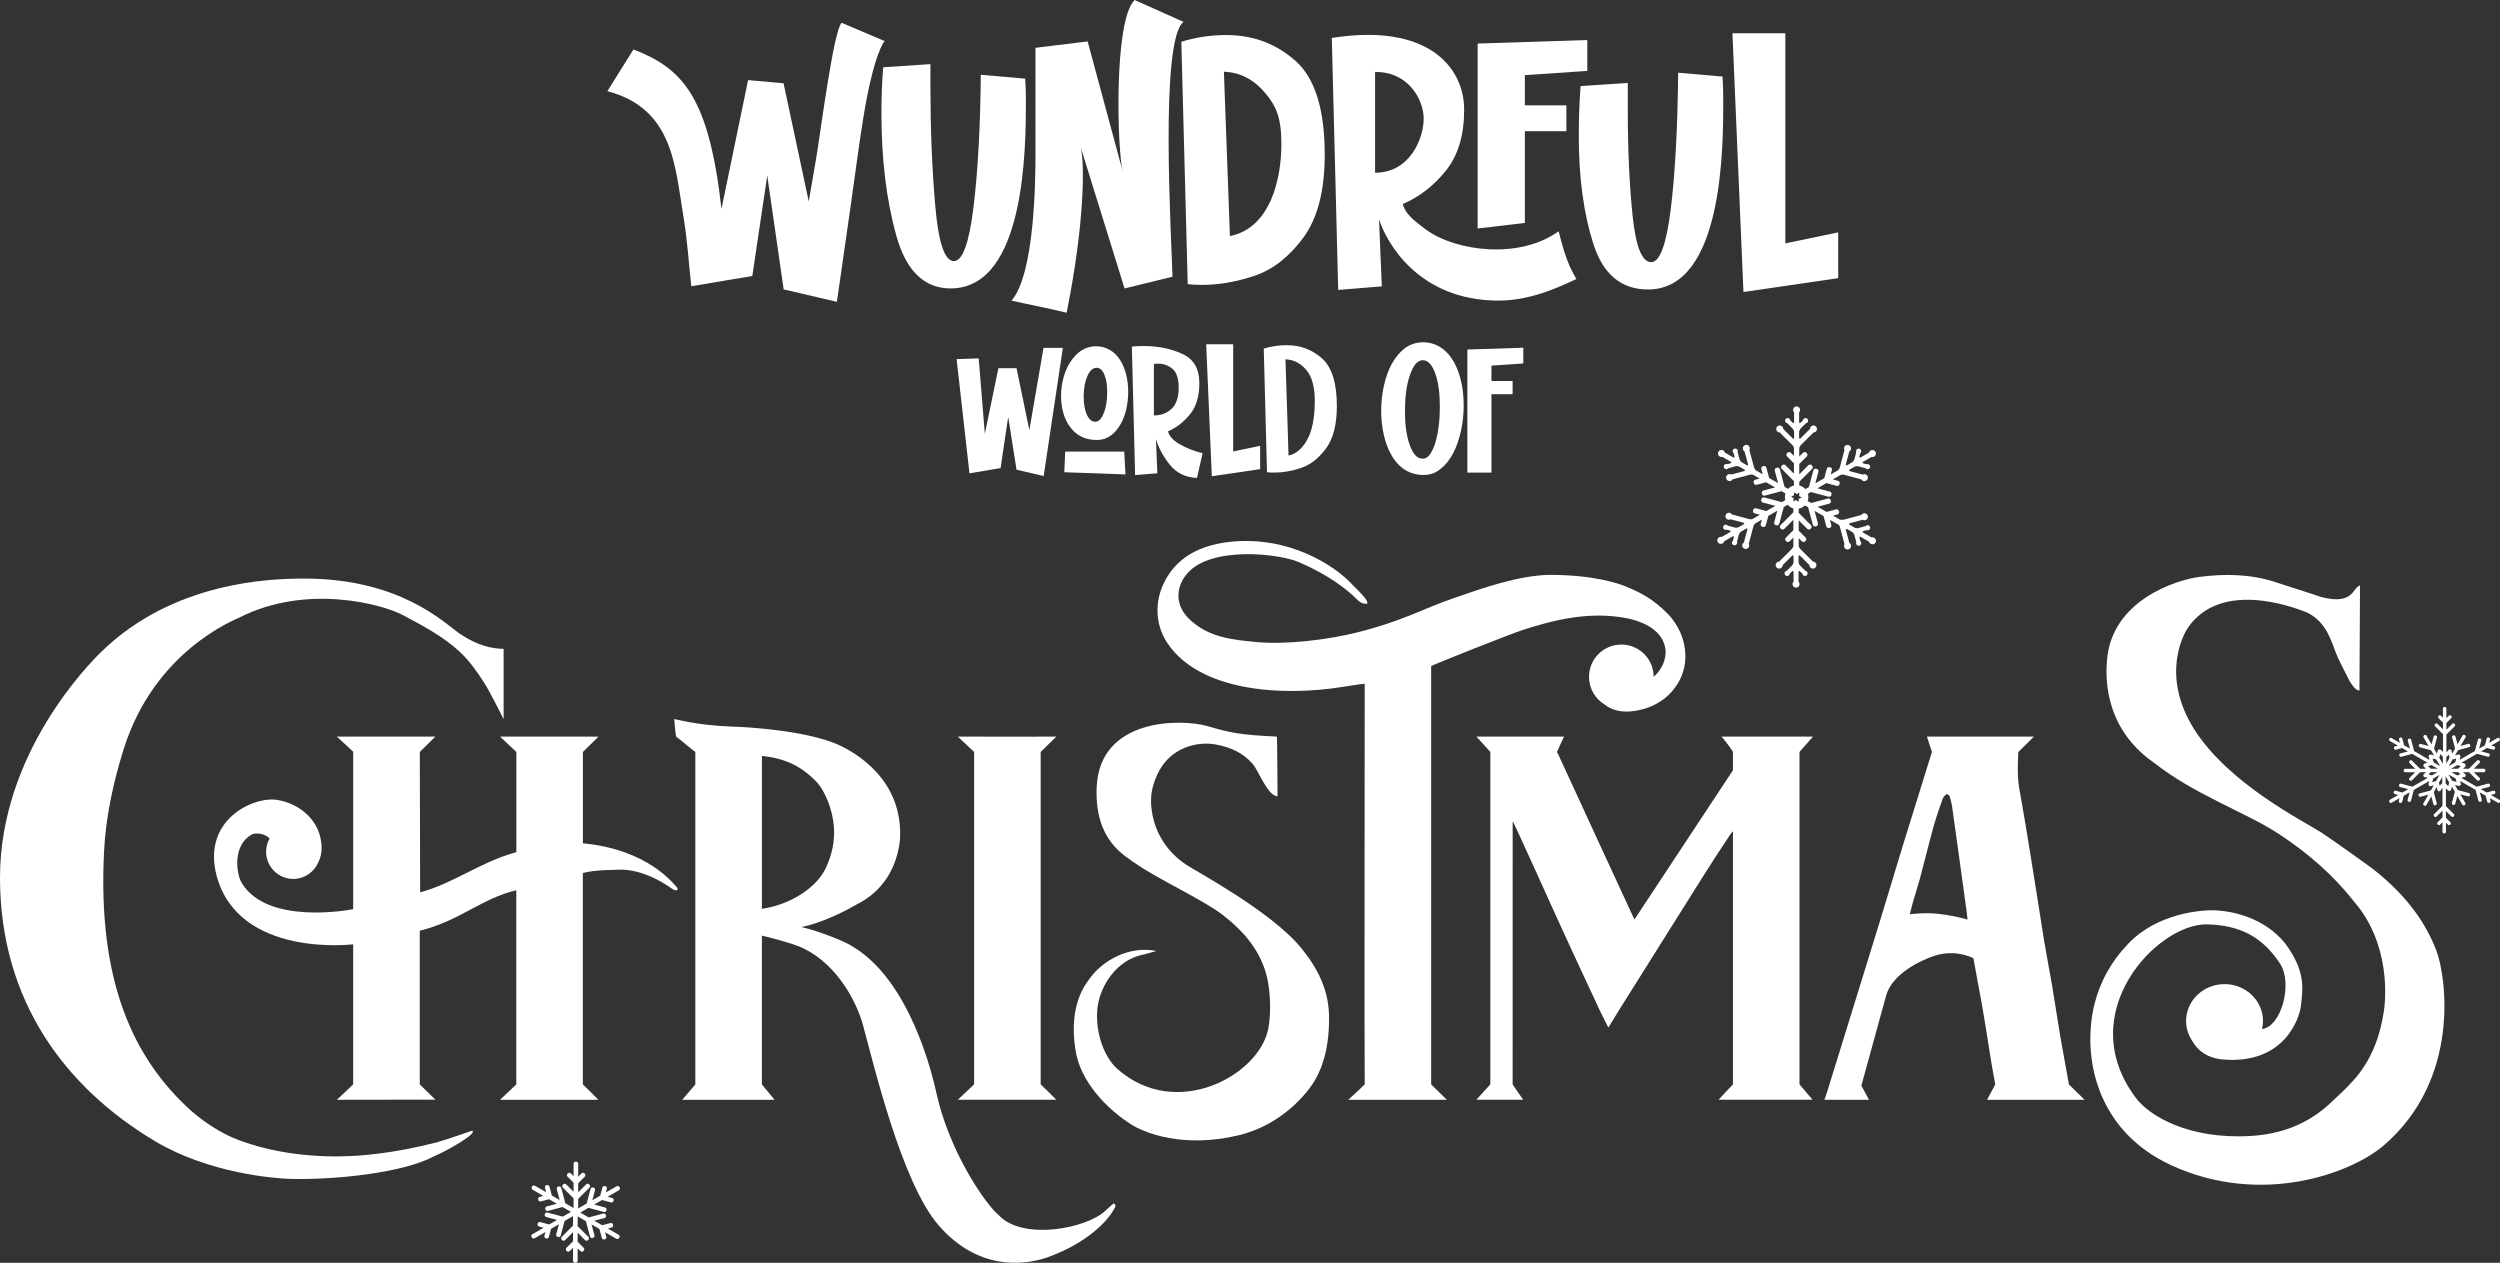 <?xml version="1.0" encoding="UTF-8"?>
<svg id="Layer_1" xmlns="http://www.w3.org/2000/svg" viewBox="0 0 900 454.6">
  <rect x="0" y="0" width="900" height="454.6" fill="#333333" stroke="none"/>
  <defs>
    <style>
      .cls-1 {
        fill: #fff;
      }
    </style>
  </defs>
  <path class="cls-1" d="M518.61,125.05c-1.91-1.22-4.04-1.82-6.39-1.82s-4.56.72-6.52,2.15c-1.87,1.48-3.43,3.37-4.69,5.67-1.22,2.26-2.15,4.85-2.8,7.79-.65,2.93-.98,5.94-.98,9.02s.31,5.94.94,8.7c.63,2.76,1.53,5.16,2.7,7.2,1.35,2.39,3.01,4.19,4.98,5.41,1.98,1.22,4.18,1.82,6.61,1.82s4.41-.74,6.19-2.22c1.74-1.35,3.26-3.26,4.56-5.73,1.17-2.3,2.09-4.94,2.74-7.92.65-2.97.98-6.03.98-9.15s-.3-5.91-.91-8.6c-.61-2.69-1.48-5.04-2.61-7.04-1.3-2.3-2.91-4.06-4.82-5.28ZM516.72,159.38c-.44,1.48-1.03,2.8-1.79,3.98-.76,1.17-1.66,1.76-2.7,1.76-1.17,0-2.15-.5-2.93-1.5-.78-1-1.41-2.24-1.89-3.71-1.09-3.17-1.63-7.12-1.63-11.86,0-2.39.14-4.69.42-6.91.28-2.22.71-4.15,1.27-5.8.61-1.82,1.28-3.21,2.02-4.17.87-1,1.76-1.5,2.67-1.5,1.95,0,3.5,1.69,4.63,5.08,1.04,3,1.56,6.91,1.56,11.73s-.54,9.3-1.63,12.9Z"/>
  <path class="cls-1" d="M463.23,124.26c-2.91,0-5.67.41-8.28,1.24l1.17,44.5c.74.09,1.63.13,2.67.13,3.08,0,6.3-.56,9.64-1.69,3.34-1.13,6.32-3.46,8.93-7,2.61-3.54,3.91-8.61,3.91-15.21,0-8.3-1.78-14.03-5.34-17.2-3.56-3.17-7.8-4.76-12.71-4.76ZM470.59,158.31c-1.82,3.24-4.06,5.14-6.71,5.7l-1.11-34.66c2.95.13,5.45,1.4,7.49,3.81,2.04,2.41,3.06,6.11,3.06,11.11,0,6.12-.91,10.81-2.74,14.04Z"/>
  <polygon class="cls-1" points="434.23 123.94 436.25 171.44 453.65 168.9 453.65 160.49 443.94 162.51 443.94 123.94 434.23 123.94"/>
  <path class="cls-1" d="M427.58,102.3c1.45.17,3.19.26,5.24.26,6.05,0,12.35-1.11,18.91-3.32,6.56-2.21,12.39-6.79,17.5-13.73,5.11-6.94,7.67-16.88,7.67-29.83,0-16.27-3.49-27.51-10.48-33.73-6.99-6.22-15.29-9.33-24.91-9.33-5.71,0-11.12.81-16.23,2.43l2.3,87.26ZM455.3,33.27c4,4.73,6,8.78,6,18.57,0,12.01-3.65,30.17-18.53,33.15l-2.17-59.19c5.79.26,10.69,2.75,14.69,7.47Z"/>
  <path class="cls-1" d="M899.73,287.92l-3.01-1.74,1.21-.33c.29-.08.46-.38.39-.67l-.04-.14c-.08-.29-.38-.46-.67-.39l-2.35.63s-.03.01-.05.02l-2.11-1.22,2.92-.78c.29-.08.46-.38.39-.67l-.04-.14c-.08-.29-.38-.46-.67-.39l-4.06,1.09s-.03.01-.05.02l-5.55-3.21.79-.21c.19.07.42.03.58-.12l.1-.1c.16-.16.2-.38.12-.58l-.03-.12c-.05-.2-.21-.34-.4-.39l-.5-.5h2.14s2.93,2.93,2.93,2.93c.21.21.56.21.77,0l.1-.1c.21-.21.21-.56,0-.77l-2.05-2.05h3.61c.3,0,.55-.24.54-.54v-.15c0-.3-.24-.55-.55-.55h-3.64s2.08-2.09,2.08-2.09c.21-.21.21-.56,0-.77l-.1-.1c-.21-.21-.56-.21-.77,0l-2.96,2.96h-2.11s.82-.82.82-.82c.2-.2.21-.52.03-.74-.06-.17-.19-.31-.38-.35l-1.02-.27,5.55-3.2,3.92,1.05c.29.08.59-.09.67-.39l.04-.14c.08-.29-.1-.59-.39-.67l-2.72-.73,2.1-1.21,2.21.59c.29.08.59-.09.67-.39l.04-.14c.08-.29-.09-.59-.39-.67l-1.02-.27,2.89-1.67c.26-.15.35-.48.2-.74l-.07-.13c-.15-.26-.48-.35-.74-.2l-3.01,1.74.33-1.22c.08-.29-.09-.59-.39-.67l-.14-.04c-.29-.08-.59.09-.67.39l-.63,2.35s0,.03,0,.05l-2.11,1.22.78-2.92c.08-.29-.09-.59-.39-.67l-.14-.04c-.29-.08-.59.09-.67.39l-1.09,4.06s0,.03,0,.05l-5.55,3.21.33-1.21c.07-.27-.07-.54-.32-.64-.13-.11-.31-.16-.49-.11l-1.11.3,1.07-1.85,4-1.07c.29-.08.46-.38.39-.67l-.04-.14c-.08-.29-.38-.46-.67-.39l-2.8.75,1.81-3.12c.15-.26.06-.59-.2-.74l-.13-.07c-.26-.15-.59-.06-.74.2l-1.82,3.15-.76-2.85c-.08-.29-.38-.46-.67-.39l-.14.04c-.29.08-.46.38-.39.67l1.08,4.04-1.06,1.83-.18-.67c.08-.2.04-.43-.12-.58l-.1-.1c-.11-.11-.26-.16-.41-.16-.05,0-.1,0-.15.02l-.14.04c-.21.06-.36.23-.39.43l-.57.56v-6.41s.03-.02.04-.03l2.97-2.97c.21-.21.21-.56,0-.77l-.1-.1c-.21-.21-.56-.21-.77,0l-2.14,2.14v-2.44s.03-.02.04-.03l1.72-1.72c.21-.21.21-.56,0-.77l-.1-.1c-.21-.21-.56-.21-.77,0l-.89.89v-3.48c0-.3-.24-.55-.55-.55h-.15c-.3,0-.55.24-.55.55v3.33l-.74-.74c-.21-.21-.56-.21-.77,0l-.1.1c-.21.21-.21.56,0,.77l1.62,1.62v2.43l-1.99-1.99c-.21-.21-.56-.21-.77,0l-.1.1c-.21.21-.21.56,0,.77l2.87,2.87v6.4l-.74-.74c-.13-.13-.32-.18-.5-.15-.28-.05-.55.12-.63.39l-.3,1.12-1.06-1.83,1.08-4.04c.08-.29-.09-.59-.39-.67l-.14-.04c-.29-.08-.59.09-.67.39l-.76,2.85-1.82-3.15c-.15-.26-.48-.35-.74-.2l-.13.07c-.26.15-.35.48-.2.74l1.81,3.12-2.8-.75c-.29-.08-.59.09-.67.39l-.04.14c-.08.29.1.59.39.67l4,1.07,1.07,1.85-1.12-.3c-.18-.05-.36,0-.49.11-.25.1-.39.37-.32.64l.33,1.21-5.55-3.21s0-.03,0-.05l-1.09-4.06c-.08-.29-.38-.46-.67-.39l-.14.04c-.29.08-.46.38-.39.67l.78,2.92-2.11-1.22s0-.03,0-.05l-.63-2.35c-.08-.29-.38-.46-.67-.39l-.14.04c-.29.08-.46.38-.39.67l.33,1.21-3.01-1.74c-.26-.15-.59-.06-.74.2l-.07.13c-.15.26-.06.59.2.74l2.89,1.67-1.02.27c-.29.08-.46.38-.39.67l.04.14c.08.29.38.46.67.39l2.21-.59,2.1,1.21-2.72.73c-.29.08-.46.38-.39.67l.04.14c.08.29.38.46.67.39l3.92-1.05,5.55,3.2-1.02.27c-.18.05-.32.19-.38.35-.18.21-.17.54.03.74l.82.82h-2.11s-2.96-2.95-2.96-2.95c-.21-.21-.56-.21-.77,0l-.1.1c-.21.21-.21.56,0,.77l2.08,2.08h-3.64c-.3,0-.54.25-.55.55v.15c0,.3.24.55.55.54h3.6s-2.05,2.05-2.05,2.05c-.21.21-.21.56,0,.77l.1.1c.21.21.56.21.77,0l2.93-2.93h2.14s-.5.5-.5.5c-.19.04-.35.19-.4.39l-.03.12c-.07.19-.03.42.12.57l.1.1c.16.16.38.2.58.12l.79.21-5.55,3.21s-.03-.01-.05-.02l-4.06-1.09c-.29-.08-.59.09-.67.39l-.04.14c-.08.29.09.59.39.67l2.92.78-2.11,1.22s-.03-.01-.05-.02l-2.35-.63c-.29-.08-.59.09-.67.39l-.04.14c-.08.29.09.59.39.67l1.22.33-3.01,1.74c-.26.15-.35.48-.2.74l.07.13c.15.26.48.35.74.2l2.89-1.67-.27,1.02c-.08.29.09.59.39.67l.14.04c.29.08.59-.09.67-.39l.59-2.21,2.1-1.21-.73,2.72c-.08.29.09.59.39.67l.14.04c.29.08.59-.09.67-.39l1.05-3.92,5.55-3.2-.27,1.02c-.05.18,0,.37.12.5.09.27.38.42.65.34l1.12-.3-1.05,1.83-4.04,1.08c-.29.08-.46.38-.39.67l.04.14c.08.29.38.46.67.39l2.85-.76-1.82,3.15c-.15.26-.06.59.2.74l.13.07c.26.15.59.06.74-.2l1.8-3.12.75,2.8c.08.29.38.46.67.39l.14-.04c.29-.08.46-.38.39-.67l-1.07-4,1.07-1.85.16.61c-.04.18,0,.37.14.51.08.29.38.45.66.38l.14-.04c.26-.07.42-.31.4-.56l.56-.56v6.41s-.03.02-.04.03l-2.97,2.97c-.21.21-.21.56,0,.77l.1.1c.21.21.56.21.77,0l2.14-2.14v2.44s-.03.02-.04.03l-1.72,1.72c-.21.21-.21.56,0,.77l.1.1c.21.21.56.21.77,0l.89-.89v3.48c0,.3.24.55.55.55h.15c.3,0,.55-.24.55-.55v-3.33l.74.74c.21.21.56.21.77,0l.1-.1c.21-.21.21-.56,0-.77l-1.62-1.62v-2.43l1.99,1.99c.21.21.56.21.77,0l.1-.1c.21-.21.21-.56,0-.77l-2.87-2.87v-6.4l.74.74c.13.13.32.18.5.15.28.05.55-.12.63-.39l.3-1.12,1.06,1.83-1.08,4.04c-.08.29.09.59.39.67l.14.04c.29.08.59-.1.67-.39l.76-2.85,1.82,3.15c.15.26.48.35.74.2l.13-.07c.26-.15.35-.48.2-.74l-1.81-3.12,2.8.75c.29.08.59-.1.67-.39l.04-.14c.08-.29-.1-.59-.39-.67l-4-1.07-1.07-1.85,1.11.3c.1.03.19.02.28,0,.07.01.15,0,.23-.01l.14-.04c.29-.08.46-.38.39-.67l-.27-1.02,5.55,3.2,1.05,3.92c.08.29.38.46.67.39l.14-.04c.29-.08.46-.38.39-.67l-.73-2.72,2.1,1.21.59,2.21c.08.29.38.46.67.39l.14-.04c.29-.08.46-.38.39-.67l-.27-1.02,2.89,1.67c.26.15.59.06.74-.2l.07-.13c.15-.26.06-.59-.2-.74ZM877.07,273.42l1.38,2.38-2.35-1.36s0-.03,0-.05l-.36-1.33,1.34.36ZM875.36,275.44l2.26,1.3h-2.57s-.96-.96-.96-.96l1.28-.34ZM875.41,279.12l-1.18-.32.82-.82h2.42s-2.01,1.16-2.01,1.16c-.02,0-.03-.01-.05-.02ZM876.93,281.21l-1.32.35.34-1.28,2.26-1.3-1.28,2.23ZM879.2,281.94s-.03.02-.04.03l-.88.88-.28-1.03,1.2-2.08v2.2ZM879.43,275.02l-1.29-2.22.35-1.32.94.94v2.61ZM882.92,273.42l1.34-.36-.36,1.33s0,.03,0,.05l-2.35,1.36,1.38-2.38ZM880.66,272.56s.03-.02.04-.03l.85-.85.3,1.13-1.19,2.06v-2.3ZM881.37,283.02l-.94-.94v-2.61l1.29,2.22-.35,1.32ZM882.79,281.08l-1.31-2.27,2.55,1.47.33,1.21-1.56-.42ZM884.58,279.12s-.03.01-.05.02l-2.01-1.16h2.42s.82.82.82.82l-1.18.32ZM884.94,276.75h-2.57s2.26-1.31,2.26-1.31l1.28.34-.96.96Z"/>
  <polygon class="cls-1" points="661.75 100.13 661.75 83.65 642.72 87.61 642.72 11.98 623.68 11.98 627.64 105.12 661.75 100.13"/>
  <path class="cls-1" d="M569.01,30.99l-.13,2.19c-.34,4.6-.51,9.92-.51,15.97,0,14.82,1.74,27.7,5.24,38.65,3.49,10.95,10.05,16.42,19.67,16.42,27.09,0,27.09-51.36,27.09-67.71,0-3.49-.09-6.47-.26-8.94l-15.97-1.39c-.17,18.74-1.04,35.73-2.62,48.72-1.58,12.99-3.94,19.48-7.09,19.48-3.32,0-5.56-5.62-6.71-16.86-1.15-11.24-1.72-23.85-1.72-37.82v-9.84l-16.99,1.13Z"/>
  <path class="cls-1" d="M497.46,103.07l-1.02-24.15c2.49,7.87,13.87,29.3,43.1,29.3,12.59,0,24.18-6.09,27.96-7.78-1.63-2.69-3.09-5.86-4.28-9.58-.78-2.45-1.48-5-2.11-7.62,0,0,0,0,0,0-14.04,10.21-37.01,7.33-47.87-.66-4.32-3.18-7.39-5.73-8.24-9.13,5.96-2.56,11.13-6.56,15.52-12.01,4.39-5.45,6.58-12.78,6.58-21.97,0-15.41-13.26-31.29-47.65-25.81l2.3,90.71,15.71-1.28ZM495.03,25.9c12.22-.11,17.5,10.22,17.5,16.86s-4.65,19.42-17.5,19.42V25.9Z"/>
  <polygon class="cls-1" points="548.39 130.84 548.39 125.18 528.25 125.83 528.25 170.14 536.92 170.14 536.92 141.92 544.54 141.92 544.54 137.16 536.92 137.16 536.92 131.63 548.39 130.84"/>
  <polygon class="cls-1" points="548.95 47.24 563.89 47.24 563.89 37.91 548.95 37.91 548.95 27.05 571.43 25.52 571.43 14.41 531.95 15.68 531.95 82.26 548.95 80.25 548.95 47.24"/>
  <path class="cls-1" d="M246.07,78.19c1.4,8.22,1.86,16.57,2.8,24.86l21.97-3.7,5.37-36.15,5.91,40.99,19.16,4.47c.37-2.57.74-5.14,1.11-7.7,1.26-8.8,2.52-17.6,3.79-26.39,1.53-10.67,2.88-21.37,4.59-32.01,3.7-22.97,7.54-27.84,7.74-27.76-4.06-1.75-11.47-4.84-15.53-6.59-2.95,2.95-7.61,39.79-9.22,49.14-.87,5.06-1.74,10.12-2.61,15.18l-9.07-42.56-12.77-1.13-9.58,46.37c-4.52-40.21-13.81-50.51-31.68-57.42-8.85,14.23-.55.8-9.4,15.04,23.97,6.27,24.38,27.5,27.43,45.37Z"/>
  <path class="cls-1" d="M426.7,311.07c-6.18-4.23-10.32-10.36-11.75-17.46-1.09-5.44-.73-9.49,1.65-14.73,4.54-10.01,14.62-12.06,21.09-10.86,5.31.97,9.69,2.94,13.21,6.92,2.32,2.65,5.33,11.47,9.02,11.76,0,0-.11-20.89-.24-21.52-13.67-.65-16.86-1.41-25.12-3.81-8.65-2.53-38.76-3.36-39.76,22.12-.76,19.07,9.96,24.51,14.53,27.71,7.04,4.96,24.06,12.93,30.74,18.09,8.38,6.47,13.3,13.05,15.67,20.98,1.42,4.85,2.11,13.61.84,20.08-3.25,16.78-33.16,33.16-54.29,14.5-5.49-4.85-8.26-14.83-7.1-22.73,1.22-7.99,7.18-16.47,15.99-18.38,1.5-.29,2.94-.79,5.1-1.39-9.93-2-19.3,3.54-23.75,9.61-1.49,2.05-7.99,9.51-5.35,26.11,2.42,15.16,17.69,25.68,22.09,27.88,2.66,1.33,15.98,7.66,36.51,2.78,15.92-3.78,25.26-15.59,27.84-20.28,3.71-6.72,4.81-13.96,4.85-21.57.11-9.94-3.83-17.99-10-25.56-10.86-13.32-38.42-27.93-41.78-30.23Z"/>
  <path class="cls-1" d="M515.22,390.38v-150.64c1.24-.61,27.54-11.18,33.09-12.99,11.23-3.65,22.65-6.29,34.66-4.63,2.12.3,14.93,1.86,16.55,11.32.62,3.77-1.42,7.85-4.2,10.23,0-6.44-5.21-11.63-11.64-11.63s-11.64,5.2-11.64,11.63c0,4.26,2.27,7.95,5.68,9.99,2.42,1.92,5.86,3,10.65,2.29,6.95-1.01,13.04-4.7,16.43-11.35,3.82-7.58,1.87-17.37-4.7-23.92-4.95-4.89-9.06-7.27-15.42-9.79-2.03-.77-10.73-3.94-26.84-3.94-11.36.22-23.94,4.73-34.47,8.36-11.44,3.96-18.25,8.19-34.59,12.31-10.34,2.61-25.37,4.51-36.02,3.55-9.4-.86-17.2-1.71-23.97-7.68-6.45-5.67-5.24-12.58-1.4-17.03,8.67-10.04,33.23-7.13,40.17-4.1,7.23,3.13,13.93,6.98,19.77,12.26,1.3,1.21,2.53,3,4.86,2.71.67-1.19-3.56-5.03-5.23-6.75-6.49-7.11-23.16-17.81-44.19-15.51-8.77.94-16.77,4.18-21.71,11.27-6.02,8.66-5.35,18.31-.86,25.09,11.44,17.23,40.66,19.54,63.64,15.78,1.32-.17,6.26-1.05,7.45-1.05,0,0-.13,140.48,0,144.23-.26.34-5.47,5.14-5.93,5.53h35.49s-5.62-5.48-5.62-5.53Z"/>
  <path class="cls-1" d="M209.84,303.59v-32.88l5.62-5.53h-35.44l5.87,5.53v36.05c-13.54,3.8-21.98,11-34.64,14.49l-.12-50.54,5.58-5.53h-35.45c1.45,1.24,4.6,4.33,5.89,5.44v56.67c-1.39.32-31.08,5.83-40.19-9.54-1.79-3-3.57-13.69,4.12-17.55,1.81-.4,4.42,0,5.98,1.65-.8,1.41-1.26,3.02-1.26,4.77,0,5.42,4.39,9.79,9.78,9.79,4.14,0,7.66-2.59,9.09-6.18,1.26-2.44,1.43-5.55.59-9.04-1.55-6.48-7.6-11.98-15.52-13.23-8.35-1.34-27.21,7.09-21.72,27.46,8.12,29.58,49.12,24.53,49.12,24.53v50.44l-5.86,5.53,35.45-.05s-5.26-5.14-5.62-5.48v-55.32c14.62-3.67,22.23-11.62,34.76-14.58,0,0,.03,59.25,0,63.54-.01,2.59,0,6.36,0,6.36-.96.9-5.87,5.53-5.87,5.53.34.04,35.44,0,35.44,0-.14-.21-5.62-5.53-5.62-5.53-.01-.41,0-76.11,0-76.11,4.69-1.21,10.83-1.07,14.16-1.21,7.72.3,14.15,4.31,17.07,6.26,2.41,1.92,3.12,1.15,2.83.36-1.4-1.54-10.58-13.87-34.05-16.1Z"/>
  <path class="cls-1" d="M652.66,265.18h-32.95c.58.43,4.07,5.06,4.15,5.53v6.58l-35.47,53.75s-24.73-53.52-27.55-59.72c-.22-.45-.4-.61-.32-.61.26-.67,2.52-5.53,2.52-5.53h-31.54c.08,0,5.02,5.53,5.02,5.53v119.67s-3.61,4.02-5.02,5.53h16.84c-.21-.22-3.79-5.53-3.79-5.53,0,0,.01-94.11.01-94.67.05-.74,15.75,34.6,21.69,47.27,3.27,6.98,6.48,13.97,9.78,21,.66,1.44,2.98,5.95,2.98,5.95,0,0,3.04-5,3.99-6.52,10.27-16.31,20.48-32.62,30.74-48.93,2.96-4.71,6.03-9.35,9.11-13.99.38-.53.55-.77,1.01-1.23v91.12c-.62.62-4.66,4.94-5.16,5.53h33.82c-.32-.32-4.44-5.24-4.7-5.53v-119.67c.24-.3,4.54-5.18,4.85-5.53Z"/>
  <path class="cls-1" d="M400.95,433.19c-.98.83-2,1.71-2.98,2.65-6.76,6.44-29.83,10.93-38.46,1.58-4.77-3.9-17.91-23.04-22.46-44.18-1.32-5.89-9.27-40.52-30.6-52.8-2.77-1.73-11.81-5.29-18-6.72,0,0,8-1.2,20-8.16,9.67-4.76,14.52-13.62,15.54-23.21,1.33-22.31-17.04-31.78-21.86-34.09-11.4-5.21-32.97-6.58-39.07-6.7-11.92-.46-19.32-2.57-20.31-2.7,0,0,.23,4.46.67,6.33,2.32,1.72,4.72,3.9,6.9,5.53v119.67l-4.72,5.53h33.23l-4.55-5.53v-53.56s11.4,2.65,15.35,4.78c12.16,6.14,18.8,19.32,21,27.25,3.77,13.63,13.82,56.77,27.28,72.27,14.11,16.24,30.36,14.43,38.82,11.64,14.73-5.21,22.18-13.39,24.35-17.55.32-.57.98-1.28-.14-2.01ZM274.29,272.14c8.07.82,13.93,3.48,19.38,9.05,3.79,3.84,6.12,11.18,6.52,16.22.4,5.19-.59,10.13-2.88,15.05-3.13,6.74-12.19,13.1-23.02,14.72v-55.04Z"/>
  <path class="cls-1" d="M853.97,312.61c-1.58-1.21-13.71-9.86-18.21-12.85-5.89-3.88-33.65-17.48-46.13-37.67-11.89-19.36-3.29-34.17-2.07-35.98,11.5-16.88,36.27-8.34,43.15-5.53,6.94,3.5,8.52,10.32,10.26,14.58,1.09,2.75,2.55,5.33,3.86,8.01,1.69,3.65,3.59,5.7,4.57,5.35l.2-37.75c-2.73.61-2.09,7.22-13.89,4.17-5.39-1.84-10.88-3.46-16.25-5.27-9.13-3.06-18.58-3.19-27.9-1.95-7.23.93-31.48,7.97-33.05,30.17-.24,3.55-2.19,23.41,16.88,36.67,7.82,6.06,14.5,9.63,23.39,14.18,7.56,3.88,15.34,7.28,22.45,12.04,9.98,6.68,18.86,14.39,26.18,23.74,13.2,15.17,11.48,35.03,10.78,39.56-1.42,9.3-4.61,17.91-11.17,25.09-2.65,2.95-5.64,5.65-8.56,8.38-7.89,7.22-17.5,10.78-28.19,11.4-22.45,1.32-36.52-7.28-41.31-13.64-23.16-30.64,7.85-63.12,25.78-62.54,11.85.38,19.77,4.56,26.06,14.11,4.74,7.17.41,22.83-6.48,23.58.22-.93.36-1.92.36-2.88,0-7.36-6.2-13.3-13.84-13.3s-13.85,5.94-13.85,13.3c0,2.71.88,5.24,2.37,7.39,1.96,3.37,5.37,5.98,10.97,6.45,22.27,1.84,27.5-15.16,27.98-19.19.8-6.62,1.65-12.62-5.53-22.45-7.58-9.52-19.38-11.93-25.95-12.08-4.45-.09-20.1,1.03-30.58,11.94-6.22,6.43-10.27,13.82-12.3,22.08-4.35,18.05.22,45.07,27.61,57.73,32.37,14.92,64.62,3.08,76.5-7.02,27.75-23.76,22.66-60.47,19.09-70.02-4.56-12.15-12.83-21.74-23.18-29.79Z"/>
  <path class="cls-1" d="M658.47,190.1l.22-.06c.45-.12.71-.58.59-1.03l-.5-1.87,3.25,1.87c.14.19.25.4.3.59l1.69,6.3c-.16.28-.22.62-.13.96.18.68.88,1.08,1.56.9s1.08-.88.9-1.56c-.09-.34-.31-.61-.59-.77l-1.22-4.56c-.11-.42.1-.59.48-.37l1.67.96c.38.22.78.74.89,1.17l.63,2.34c.02.08.04.15.06.22-.07.18-.09.39-.04.59.13.5.65.8,1.15.66.5-.13.8-.65.66-1.15-.06-.2-.17-.38-.33-.5-.02-.07-.04-.15-.06-.22l-.24-.9c-.11-.42.1-.59.48-.37l2.97,1.72c.08.31.29.59.59.77.61.35,1.39.14,1.74-.46.35-.61.14-1.39-.47-1.74-.3-.17-.65-.21-.96-.13l-2.97-1.71c-.38-.22-.34-.49.08-.6l.9-.24c.07-.02.15-.04.22-.06.18.07.39.09.59.04.5-.13.8-.65.66-1.15-.13-.5-.65-.8-1.15-.66-.2.05-.38.17-.5.33-.07.02-.15.04-.22.06l-2.34.63c-.42.11-1.08.03-1.46-.19l-1.66-.96c-.38-.22-.34-.49.08-.6l4.56-1.22c.28.16.62.22.96.13.68-.18,1.08-.88.9-1.56-.18-.68-.88-1.08-1.56-.9-.34.09-.61.31-.77.59l-6.3,1.69c-.3.08-.73.06-1.08-.04-.02.05-.05.1-.08.15l-2.71-1.56,1.56-.42c.45-.12.71-.58.59-1.02l-.06-.22c-.12-.45-.58-.71-1.03-.59l-3.39.91-3.23-1.86,4.18-1.12c.45-.12.71-.58.59-1.03l-.06-.22c-.12-.45-.58-.71-1.03-.59l-6.01,1.61-1.25-.72c.16-.44.25-.92.25-1.41,0-.41-.06-.81-.17-1.19l1.1-.64s.05.02.08.03l6.23,1.67c.45.12.91-.14,1.03-.59l.06-.22c.12-.45-.15-.91-.59-1.03l-4.49-1.2,3.24-1.87s.05.02.08.03l3.61.97c.45.12.91-.14,1.02-.59l.06-.22c.12-.45-.15-.91-.59-1.02l-1.87-.5,2.87-1.65s0,0,0,0c.35-.1.78-.12,1.08-.04l6.3,1.69c.16.28.43.5.77.59.68.18,1.38-.22,1.56-.9.18-.68-.22-1.38-.9-1.56-.34-.09-.68-.04-.96.13l-4.56-1.22c-.42-.11-.46-.38-.08-.6l1.66-.96c.38-.22,1.03-.3,1.46-.19l2.34.63c.08.02.15.04.22.06.12.16.29.27.5.33.5.13,1.02-.16,1.15-.66.13-.5-.16-1.01-.66-1.15-.2-.05-.41-.04-.59.04-.07-.02-.15-.04-.22-.06l-.9-.24c-.42-.11-.46-.38-.08-.6l2.97-1.72c.31.08.66.05.96-.13.61-.35.82-1.13.47-1.74-.35-.61-1.13-.82-1.74-.47-.3.17-.51.46-.59.77l-2.97,1.72c-.38.22-.6.05-.48-.37l.24-.9c.02-.08.04-.15.06-.22.16-.12.27-.29.33-.5.13-.5-.16-1.01-.66-1.15-.5-.13-1.01.16-1.15.66-.06.2-.04.41.04.59-.02.07-.04.15-.06.22l-.63,2.35c-.11.42-.52.95-.89,1.16l-1.67.96c-.38.22-.59.05-.48-.37l1.22-4.56c.28-.16.5-.43.59-.77.18-.68-.22-1.38-.9-1.56-.68-.18-1.38.22-1.56.9-.09.34-.04.68.13.96l-1.69,6.3c-.08.3-.31.66-.58.91,0,0,0,0,0,0l-2.67,1.54.42-1.56c.12-.45-.15-.91-.59-1.02l-.22-.06c-.45-.12-.91.15-1.02.59l-.91,3.39-3.23,1.86,1.12-4.18c.12-.45-.15-.91-.59-1.02l-.22-.06c-.45-.12-.91.14-1.02.59l-1.61,6.01-1.26.73c-.57-.64-1.34-1.1-2.2-1.3v-1.35s.04-.03.06-.05l4.56-4.56c.33-.33.33-.86,0-1.18l-.16-.16c-.33-.33-.86-.33-1.18,0l-3.28,3.28v-3.74s.04-.03.06-.05l2.64-2.64c.33-.33.33-.86,0-1.18l-.16-.16c-.33-.33-.86-.33-1.18,0l-1.37,1.37v-3.1s0,0,.01,0c.09-.36.28-.73.5-.95l4.61-4.61c.32,0,.65-.12.9-.37.5-.5.5-1.3,0-1.8-.5-.5-1.3-.5-1.8,0-.25.25-.37.57-.37.9l-3.34,3.34c-.31.31-.56.2-.56-.23v-1.92c0-.44.25-1.05.56-1.36l1.72-1.72c.06-.06.11-.11.17-.17.19-.03.38-.11.53-.26.37-.37.37-.96,0-1.33-.37-.37-.96-.37-1.33,0-.15.15-.23.34-.26.53-.05.05-.11.11-.17.17l-.66.66c-.31.31-.56.2-.56-.23v-3.43c.23-.23.37-.55.37-.9,0-.7-.57-1.27-1.27-1.27s-1.27.57-1.27,1.27c0,.35.14.67.37.9v3.43c0,.44-.25.54-.56.23l-.66-.66c-.06-.06-.11-.11-.17-.17-.03-.19-.11-.38-.26-.53-.37-.37-.96-.37-1.33,0-.37.37-.37.96,0,1.33.15.15.34.23.53.26.05.05.11.11.17.17l1.72,1.72c.31.31.56.92.56,1.36v1.92c0,.44-.25.54-.56.23l-3.34-3.34c0-.32-.13-.65-.37-.9-.5-.5-1.3-.5-1.8,0-.5.5-.5,1.3,0,1.8.25.25.57.37.9.37l4.61,4.61c.22.22.41.6.5.95,0,0,0,0,0,0v2.87l-1.14-1.14c-.33-.33-.86-.33-1.18,0l-.16.16c-.33.33-.33.86,0,1.18l2.48,2.48v3.73l-3.06-3.06c-.33-.33-.86-.33-1.18,0l-.16.16c-.33.33-.33.86,0,1.18l4.4,4.4v1.56c-.83.19-1.57.62-2.13,1.21l-1.26-.73s0-.05-.01-.08l-1.67-6.23c-.12-.45-.58-.71-1.02-.59l-.22.06c-.45.12-.71.58-.59,1.03l1.2,4.49-3.24-1.87s0-.05-.01-.08l-.97-3.61c-.12-.45-.58-.71-1.02-.59l-.22.06c-.45.12-.71.58-.59,1.02l.5,1.87-2.54-1.46s.01-.02.02-.03c-.26-.26-.5-.61-.58-.91l-1.69-6.3c.16-.28.22-.62.13-.96-.18-.68-.88-1.08-1.56-.9-.68.18-1.08.88-.9,1.56.09.34.31.61.59.77l1.22,4.56c.11.42-.1.59-.48.37l-1.66-.96c-.38-.22-.78-.74-.89-1.16l-.63-2.35c-.02-.08-.04-.15-.06-.22.07-.18.09-.39.04-.59-.13-.5-.65-.8-1.15-.66-.5.13-.8.65-.66,1.15.06.21.17.38.33.5.02.07.04.15.06.22l.24.9c.11.42-.1.59-.48.37l-2.97-1.72c-.08-.31-.29-.6-.59-.77-.61-.35-1.39-.14-1.74.47-.35.61-.14,1.39.47,1.74.3.17.65.21.96.13l2.97,1.72c.38.22.34.49-.08.6l-.9.24c-.07.02-.15.04-.22.06-.18-.07-.39-.09-.59-.04-.5.13-.8.65-.66,1.15.13.5.65.8,1.15.66.2-.05.38-.17.5-.33.07-.02.15-.04.22-.06l2.35-.63c.42-.11,1.08-.03,1.46.19l1.67.96c.38.22.34.49-.08.6l-4.56,1.22c-.28-.16-.62-.22-.96-.13-.68.18-1.08.88-.9,1.56.18.68.88,1.08,1.56.9.34-.09.61-.31.77-.59l6.3-1.69c.29-.08.7-.06,1.04.03l2.37,1.37-1.56.42c-.45.12-.71.58-.59,1.02l.06.22c.12.45.58.71,1.03.59l3.39-.91,3.23,1.86-4.18,1.12c-.45.12-.71.58-.59,1.02l.06.22c.12.45.58.71,1.02.59l6.01-1.61,1.42.82c-.13.41-.2.85-.2,1.3,0,.38.05.74.15,1.09l-1.29.75s-.05-.02-.08-.03l-6.23-1.67c-.45-.12-.9.15-1.02.59l-.06.22c-.12.45.15.9.59,1.03l4.49,1.2-3.24,1.87s-.05-.02-.08-.03l-3.61-.97c-.45-.12-.9.15-1.03.59l-.06.22c-.12.45.15.91.59,1.02l1.87.5-2.7,1.56c-.34.09-.75.11-1.04.03l-6.3-1.69c-.16-.28-.43-.5-.77-.59-.68-.18-1.37.22-1.56.9-.18.68.22,1.38.9,1.56.34.09.68.04.96-.13l4.56,1.22c.42.11.46.38.08.6l-1.67.96c-.38.22-1.03.31-1.46.19l-2.35-.63c-.08-.02-.15-.04-.22-.06-.12-.16-.29-.27-.5-.33-.5-.13-1.01.16-1.15.66-.13.5.16,1.01.66,1.15.2.06.41.04.59-.04.07.02.15.04.22.06l.9.24c.42.11.46.38.08.6l-2.97,1.72c-.31-.08-.66-.05-.96.13-.61.35-.82,1.13-.47,1.74.35.61,1.13.82,1.74.47.3-.18.51-.46.59-.77l2.97-1.72c.38-.22.6-.05.48.37l-.24.9c-.02.08-.04.15-.06.22-.16.12-.27.29-.33.5-.13.5.16,1.01.66,1.15.5.13,1.01-.16,1.15-.66.06-.21.04-.41-.04-.59.02-.07.04-.15.06-.22l.63-2.35c.11-.42.52-.95.9-1.16l1.66-.96c.38-.22.6-.05.48.37l-1.22,4.56c-.28.16-.5.43-.59.77-.18.68.22,1.38.9,1.56.68.18,1.38-.22,1.56-.9.09-.34.04-.68-.13-.96l1.69-6.3c.08-.3.31-.66.58-.92,0,0-.01-.02-.02-.03l2.47-1.43-.42,1.56c-.12.45.15.91.59,1.03l.22.06c.45.12.91-.14,1.03-.59l.91-3.39,3.23-1.86-1.12,4.18c-.12.45.15.91.59,1.02l.22.06c.45.12.91-.15,1.02-.59l1.61-6.01,1.41-.81c.53.62,1.24,1.08,2.05,1.31v1.42s-.04.03-.06.05l-4.56,4.56c-.33.33-.33.86,0,1.18l.16.16c.33.33.86.33,1.18,0l3.28-3.28v3.74s-.04.03-.06.05l-2.64,2.64c-.33.33-.33.86,0,1.18l.16.16c.33.33.86.33,1.18,0l1.37-1.37v3.08h0c-.09.36-.28.73-.5.95l-4.61,4.61c-.32,0-.65.12-.9.37-.5.5-.5,1.3,0,1.8.5.5,1.3.5,1.8,0,.25-.25.37-.57.37-.9l3.34-3.34c.31-.31.56-.2.56.23v1.92c0,.44-.25,1.05-.56,1.36l-1.72,1.72c-.06.06-.11.11-.17.17-.19.03-.38.11-.53.26-.37.37-.37.96,0,1.33.37.37.96.37,1.33,0,.15-.15.23-.34.26-.53.05-.05.11-.11.17-.17l.66-.66c.31-.31.56-.2.56.23v3.43c-.23.23-.37.55-.37.9,0,.7.57,1.27,1.27,1.27s1.27-.57,1.27-1.27c0-.35-.14-.67-.37-.9v-3.43c0-.44.25-.54.56-.23l.66.66.17.17c.03.19.11.38.26.53.37.37.96.37,1.33,0,.37-.37.37-.96,0-1.33-.15-.15-.34-.23-.53-.26-.06-.05-.11-.11-.17-.17l-1.72-1.72c-.31-.31-.56-.92-.56-1.36v-1.92c0-.44.25-.54.56-.23l3.34,3.34c0,.32.12.65.37.9.5.5,1.3.5,1.8,0s.5-1.3,0-1.8c-.25-.25-.57-.37-.9-.37l-4.61-4.61c-.22-.22-.41-.6-.5-.96,0,0,0,0,0,0v-2.86l1.14,1.14c.33.33.86.33,1.18,0l.16-.16c.33-.33.33-.86,0-1.18l-2.48-2.48v-3.73l3.06,3.06c.33.33.86.33,1.18,0l.16-.16c.33-.33.33-.86,0-1.18l-4.4-4.4v-1.53c.87-.15,1.66-.57,2.26-1.16l1.13.65s0,.05.01.08l1.67,6.23c.12.45.58.71,1.03.59l.22-.06c.45-.12.71-.58.59-1.03l-1.2-4.49,3.24,1.87s0,.05.01.08l.97,3.61c.12.45.58.71,1.03.59ZM647.94,179.44c-.14.08-.3.12-.45.11.02.07.04.15.04.23v.87l-.64-.37c-.14-.08-.25-.2-.32-.34-.05.05-.11.11-.18.14l-.75.44v-.74c0-.16.05-.32.13-.45-.07-.02-.15-.04-.22-.08l-.75-.43.64-.37c.14-.08.3-.12.45-.11-.02-.07-.04-.15-.04-.23v-.87l.64.37c.14.08.25.2.32.34.05-.05.11-.1.18-.14l.75-.44v.74c0,.17-.05.32-.13.45.07.02.15.04.22.08l.75.44-.64.37Z"/>
  <path class="cls-1" d="M741.77,373.53c-1.05-6.27-1.96-12.46-3-18.69-.9-5.27-1.96-10.52-2.83-15.8-1.75-10.92-3.42-21.87-5.21-32.8-1.28-7.74-2.51-15.45-3.92-23.2-.74-4.33-.2-12.33-.2-12.33l5.61-5.53h-38.52l1.79,5.53c-2.98,9.69-7.28,23.32-10.26,33.02-2.86,9.33-5.64,18.69-8.49,28-6.32,20.51-12.67,40.97-19,61.44-.35,1.21-.99,2.75-.99,2.75h16.09l-2.75-5.1c3.14-11.47,5.73-20.94,8.9-32.35,2.21-8.07,12.76-12.83,17.25-14.33,4.68-1.56,9.49-1.33,14.17.78,0,0,2.44,13.06,3.2,17.39,1.5,8.45,3.03,19.65,4.68,28.09l-2.96,5.53h35.12l-5.64-5.53c-.92-5.27-2.13-11.59-3.03-16.86ZM698,329c-5.12-.59-10.5.14-10.5.14,0,0,.94-3.46,1.2-4.51.76-2.76,1.69-5.46,2.44-8.2,1.67-6.24,3.19-12.53,4.91-18.77.96-3.46,2.17-6.87,3.38-10.29.24-.61.93-1.08,1.41-1.61.5.42.93.59,1.03.87.3,1.08.64,2.19.83,3.31,1.76,12.62,3.53,25.22,5.23,37.83.12.7.38,3.27.38,3.27-3.37-.99-7.23-1.69-10.31-2.04Z"/>
  <path class="cls-1" d="M380.27,265.18s-28.2.05-35.45,0l5.86,5.53v119.67s-5.59,5.25-5.86,5.53h35.45c-.32-.38-5.21-5.19-5.63-5.53v-119.67l5.63-5.53Z"/>
  <path class="cls-1" d="M430.91,172.09l2.02-8.93c-3.13-.78-5.88-1.86-8.24-3.23-2.37-1.37-3.77-2.92-4.2-4.66,3.04-1.3,5.68-3.34,7.92-6.13,2.24-2.78,3.36-6.52,3.36-11.21,0-5.17-2.06-8.69-6.19-10.56-4.13-1.87-8.73-2.8-13.81-2.8-1.61,0-3.04.06-4.3.2l1.17,46.26,8.01-.65-.52-12.31c1.08,3.43,2.8,6.57,5.15,9.41,2.35,2.84,5.56,4.38,9.64,4.59ZM415.4,149.55v-18.51c.48-.09,1-.13,1.56-.13,1.87,0,3.56.61,5.08,1.82,1.52,1.22,2.28,3.52,2.28,6.91s-.87,6.01-2.61,7.59c-1.74,1.59-3.84,2.36-6.32,2.31Z"/>
  <path class="cls-1" d="M223.08,427.49l-.1-.17c-.2-.35-.65-.47-1-.27l-3.88,2.24.37-1.37c.1-.39-.13-.79-.52-.9l-.19-.05c-.39-.1-.79.13-.9.52l-.8,2.97-2.83,1.63.98-3.66c.1-.39-.13-.79-.52-.9l-.19-.05c-.39-.11-.79.13-.9.52l-1.41,5.27-3.04,1.75v-3.43s.04-.03.06-.05l4-4c.29-.29.29-.75,0-1.04l-.14-.14c-.29-.29-.75-.29-1.04,0l-2.88,2.88v-3.28s.04-.03.06-.05l2.32-2.32c.29-.29.29-.75,0-1.04l-.14-.14c-.29-.29-.75-.29-1.04,0l-1.2,1.2v-4.68c0-.4-.33-.73-.73-.73h-.2c-.4,0-.73.33-.73.73v4.48l-1-1c-.29-.29-.75-.29-1.04,0l-.14.14c-.29.29-.29.75,0,1.04l2.18,2.18v3.27l-2.68-2.68c-.29-.29-.75-.29-1.04,0l-.14.14c-.29.29-.29.75,0,1.04l3.86,3.86v3.5l-2.97-1.72s0-.05-.01-.07l-1.46-5.46c-.1-.39-.51-.62-.9-.52l-.19.05c-.39.11-.62.51-.52.9l1.05,3.93-2.84-1.64s0-.05-.01-.07l-.85-3.16c-.11-.39-.51-.62-.9-.52l-.19.05c-.39.11-.62.51-.52.9l.44,1.63-4.05-2.34c-.35-.2-.8-.08-1,.27l-.1.17c-.2.35-.08.8.27,1l3.88,2.24-1.37.37c-.39.11-.62.51-.52.9l.05.19c.1.39.51.62.9.52l2.97-.8,2.83,1.63-3.66.98c-.39.1-.62.51-.52.9l.05.19c.11.39.51.62.9.52l5.27-1.41,3.03,1.75-2.97,1.72s-.04-.02-.07-.03l-5.46-1.46c-.39-.11-.79.13-.9.52l-.05.19c-.1.39.13.79.52.9l3.93,1.05-2.84,1.64s-.04-.02-.07-.02l-3.16-.85c-.39-.1-.79.13-.9.52l-.05.19c-.1.39.13.79.52.9l1.64.44-4.05,2.34c-.35.2-.47.65-.27,1l.1.17c.2.35.65.47,1,.27l3.88-2.24-.37,1.37c-.1.39.13.79.52.9l.19.05c.39.11.79-.13.9-.52l.8-2.97,2.83-1.63-.98,3.66c-.11.39.13.79.52.9l.19.05c.39.1.79-.13.9-.52l1.41-5.27,3.04-1.75v3.43s-.04.03-.06.04l-4,4c-.29.29-.29.75,0,1.04l.14.14c.29.29.75.29,1.04,0l2.88-2.88v3.28s-.04.03-.06.05l-2.32,2.32c-.29.29-.29.75,0,1.04l.14.14c.29.29.75.29,1.04,0l1.2-1.2v4.68c0,.41.33.73.73.73h.2c.4,0,.73-.33.73-.73v-4.48l1,1c.29.29.75.29,1.04,0l.14-.14c.29-.29.29-.75,0-1.04l-2.18-2.18v-3.27l2.68,2.68c.29.29.75.29,1.04,0l.14-.14c.29-.29.29-.75,0-1.04l-3.86-3.86v-3.5l2.97,1.72s0,.05.01.07l1.46,5.46c.1.39.51.62.9.52l.19-.05c.39-.11.62-.51.52-.9l-1.05-3.93,2.84,1.64s0,.05.01.07l.85,3.16c.1.39.51.62.9.52l.19-.05c.39-.1.62-.51.52-.9l-.44-1.63,4.05,2.34c.35.2.8.08,1-.27l.1-.17c.2-.35.08-.8-.27-1l-3.88-2.24,1.37-.37c.39-.11.62-.51.52-.9l-.05-.19c-.1-.39-.51-.62-.9-.52l-2.97.8-2.83-1.63,3.66-.98c.39-.11.62-.51.52-.9l-.05-.19c-.11-.39-.51-.62-.9-.52l-5.27,1.41-3.03-1.75,2.97-1.72s.04.02.07.03l5.46,1.46c.39.1.79-.13.9-.52l.05-.19c.11-.39-.13-.79-.52-.9l-3.93-1.05,2.84-1.64s.04.02.07.03l3.16.85c.39.11.79-.13.9-.52l.05-.19c.1-.39-.13-.79-.52-.9l-1.63-.44,4.05-2.34c.35-.2.47-.65.27-1Z"/>
  <polygon class="cls-1" points="383.15 170 405.17 170.79 404.72 162.58 383.47 162.58 383.15 170"/>
  <path class="cls-1" d="M383.98,112.59c6.55-32.42,6.54-54.21,5.04-59.71l15.82,50.96,17.25-4.22c-.25-12.11-4.78-85.2,3.99-91.74L408.47,0c-7.73,7.57-6.18,55.14-4.27,61.8l-12.65-46.89-18.78,2.3v38.25c0,9.57-.3,43.22-8.62,52.75,5.17,1.23,13.11,2.69,19.83,4.37Z"/>
  <path class="cls-1" d="M406.15,141.01c0-2.13-.24-4.16-.72-6.09-.48-1.93-1.15-3.62-2.02-5.05-1.04-1.69-2.32-2.99-3.84-3.88-1.52-.89-3.22-1.34-5.08-1.34s-3.65.54-5.34,1.63c-1.43.96-2.74,2.35-3.91,4.17-1.04,1.61-1.85,3.48-2.41,5.6-.57,2.13-.85,4.3-.85,6.52,0,2.09.26,4.07.78,5.96.52,1.89,1.28,3.53,2.28,4.92,2.3,3.3,5.58,4.95,9.84,4.95,1.82,0,3.47-.52,4.95-1.56,1.39-1,2.56-2.35,3.52-4.04.91-1.56,1.61-3.37,2.08-5.41.48-2.04.72-4.17.72-6.39ZM397.35,148.7c-.78,2.09-1.8,3.13-3.06,3.13s-2.28-.87-3.06-2.61c-.74-1.74-1.11-3.89-1.11-6.45,0-2.87.43-5.3,1.3-7.3.87-2.04,2-3.06,3.39-3.06,1.17,0,2.11.85,2.8,2.54.65,1.56.98,3.65.98,6.26,0,3.04-.41,5.54-1.24,7.49Z"/>
  <polygon class="cls-1" points="375.66 125.24 370.57 154.82 365.95 132.54 359.43 132.54 354.54 156.19 352.33 129.02 344.38 129.28 349.01 170.4 360.21 168.51 362.95 150.07 365.95 169.09 375.72 171.37 382.63 125.24 375.66 125.24"/>
  <path class="cls-1" d="M170.04,407.03s-10.5,3.62-12.97,4.27c-13.75,3.44-27.57,5.6-41.88,4.86-9.93-.49-19.4-2.16-28.74-5.53-6.57-2.42-12.26-6.16-17.47-10.59-21.26-19.11-33.84-47.04-31.53-93.42.63-12.6,3.3-24.87,7.05-36.86,11.06-35.37,39.81-46.5,41.7-47.46,24.25-12.27,51.4-4.76,58.66-.95,6.93,3.63,14.73,7.81,20.54,13.19,3.59,3.35,6.31,7.2,9.01,11.43,1.99,3.08,6.89,12.92,6.89,12.92v-25.32s-.7,0-1.07-.02c-5.66-.32-10.58-2.56-15.18-5.74-5-3.48-20.96-19.52-55.41-19.52-12.37-.03-47.04,1.1-72.93,26.12-4.79,4.62-36.71,36.96-36.71,81.54s23.76,75.79,55.87,94.91c19.32,11.51,42.8,13.38,48.64,13.54,15.34.41,40.35-2,51.84-8.18,3.42-1.38,15.53-7.97,13.69-9.17Z"/>
  <path class="cls-1" d="M317.96,24.22c-.43,5.28-.64,10.07-.64,16.63,0,16.44,1.77,31.05,5.3,43.82,3.53,12.78,10.07,19.16,19.61,19.16,27.09,0,27.09-51.36,27.09-67.71,0-3.49-.09-5.34-.26-7.81l-15.97-1.39c-.17,18.74-1.04,34.6-2.62,47.59-1.58,12.99-3.94,19.48-7.09,19.48-3.32,0-5.56-6.71-6.71-20.12-1.15-13.41-1.72-27.7-1.72-42.86v-7.92l-16.99,1.13Z"/>
</svg>